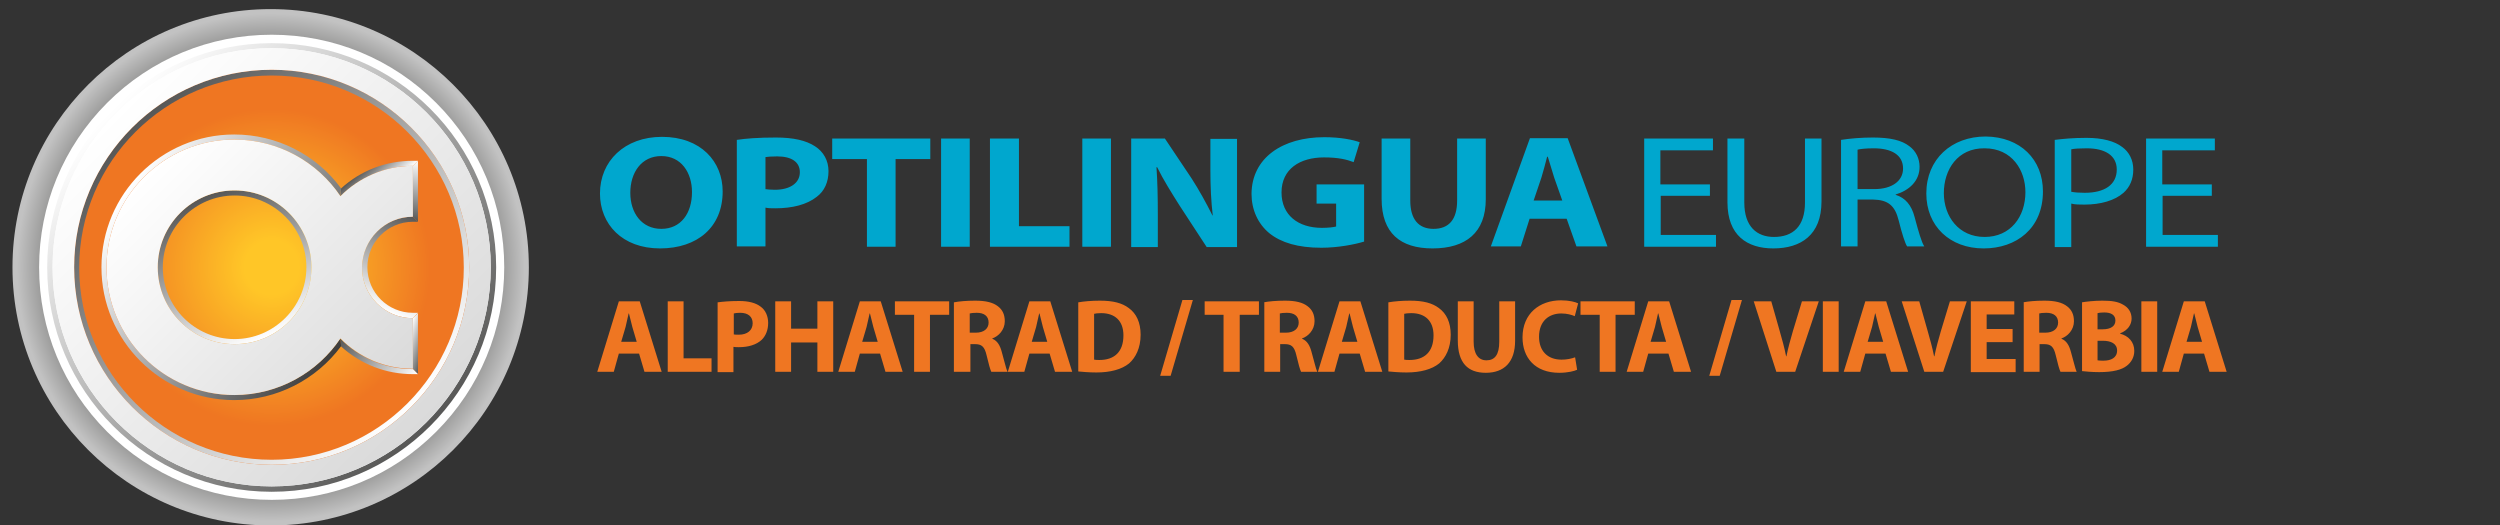 <svg version="1.1" id="Capa_1" xmlns="http://www.w3.org/2000/svg" x="0" y="0" viewBox="0 0 741.7 155.9" style="enable-background:new 0 0 741.7 155.9" xml:space="preserve"><rect x="0" y="0" width="741.7" height="155.9" fill="#333333" stroke="none"/><style>.st0{fill:#00a7ce}.st1{fill:#ef7622}</style><path class="st0" d="M195.8 73.7c-11.2 0-17.8-7.2-17.8-16.3 0-9.6 7.3-16.8 18.4-16.8 11.6 0 18 7.4 18 16.2 0 10.6-7.5 16.9-18.6 16.9zm.4-5.8c5.8 0 9.1-4.6 9.1-10.9 0-5.8-3.2-10.7-9.1-10.7s-9.2 4.9-9.2 10.9 3.4 10.7 9.2 10.7zM218.6 41.5c2.6-.4 6.3-.7 11.6-.7s9 .9 11.6 2.6c2.5 1.6 4 4.2 4 7.4s-1.2 5.9-3.5 7.6c-2.9 2.3-7.2 3.4-12.3 3.4-1.1 0-2.1 0-2.9-.2v11.5h-8.5V41.5zm8.4 14.6c.7.1 1.6.2 2.9.2 4.5 0 7.4-2 7.4-5.2 0-3-2.4-4.7-6.7-4.7-1.7 0-2.9.1-3.5.2v9.5zM257.1 47.2h-10.2v-6.1H276v6.1h-10.3v26h-8.5v-26zM287.7 41.1v32.1h-8.5V41.1h8.5zM293.8 41.1h8.5v26h15v6.1h-23.6V41.1zM329.6 41.1v32.1h-8.5V41.1h8.5zM335.6 73.2V41.1h10l7.9 11.8c2.2 3.4 4.4 7.4 6.2 11h.1c-.5-4.2-.7-8.6-.7-13.4v-9.3h7.9v32.1h-9l-8.1-12.4c-2.2-3.5-4.8-7.6-6.6-11.3h-.2c.3 4.3.4 8.8.4 14v9.7h-7.9zM404.6 71.7c-2.6.8-7.6 1.8-12.6 1.8-6.9 0-11.9-1.5-15.4-4.3-3.4-2.8-5.3-7-5.3-11.7.1-10.7 9.2-16.8 21.6-16.8 4.9 0 8.6.8 10.5 1.5l-1.8 5.9c-2.1-.8-4.6-1.4-8.8-1.4-7.1 0-12.6 3.4-12.6 10.4 0 6.7 4.9 10.5 12 10.5 1.9 0 3.5-.2 4.2-.4v-6.8h-5.8v-5.7h14.1v17zM418.4 41.1v18.4c0 5.6 2.5 8.4 6.9 8.4 4.5 0 7-2.7 7-8.4V41.1h8.5v18c0 9.9-5.9 14.6-15.8 14.6-9.5 0-15.1-4.5-15.1-14.7V41.1h8.5zM453.8 64.9l-2.6 8.2h-8.9L453.9 41h11.2l11.8 32.1h-9.2l-2.9-8.2h-11zm9.7-5.4-2.4-6.8c-.6-1.9-1.3-4.3-1.9-6.2h-.2c-.5 1.9-1.1 4.3-1.7 6.2l-2.3 6.8h8.5zM507.4 58.1h-14.7v11.6h16.4v3.5h-21.3V41.1h20.4v3.5h-15.6v10.1h14.7v3.4zM517.5 41.1v19c0 7.2 3.8 10.2 8.8 10.2 5.6 0 9.2-3.1 9.2-10.2v-19h4.9v18.7c0 9.9-6.1 13.9-14.3 13.9-7.7 0-13.6-3.8-13.6-13.7V41.1h5zM546.2 41.5c2.5-.4 6-.7 9.4-.7 5.2 0 8.6.8 10.9 2.6 1.9 1.4 3 3.6 3 6.1 0 4.2-3.1 7-7.1 8.2v.1c2.9.9 4.7 3.1 5.6 6.5 1.2 4.5 2.1 7.6 2.9 8.8h-5.1c-.6-.9-1.5-3.7-2.5-7.7-1.1-4.4-3.1-6.1-7.6-6.2h-4.6v13.9h-4.9V41.5zm4.9 14.6h5c5.2 0 8.5-2.4 8.5-6.1 0-4.1-3.5-6-8.7-6-2.4 0-4 .2-4.8.4v11.7zM606.1 56.8c0 11-7.9 16.9-17.6 16.9-10 0-17-6.6-17-16.3 0-10.2 7.5-16.9 17.6-16.9 10.3.1 17 6.8 17 16.3zm-29.4.5c0 6.9 4.4 13 12.1 13 7.7 0 12.1-6 12.1-13.3 0-6.4-3.9-13-12.1-13-8-.1-12.1 6.3-12.1 13.3zM609.6 41.5c2.4-.3 5.4-.6 9.4-.6 4.8 0 8.4 1 10.6 2.7 2.1 1.5 3.3 3.9 3.3 6.7 0 2.9-1 5.2-2.9 6.9-2.6 2.3-6.8 3.5-11.6 3.5-1.5 0-2.8 0-3.9-.3v12.9h-4.9V41.5zm4.9 15.4c1.1.2 2.4.3 4 .3 5.9 0 9.5-2.4 9.5-6.9 0-4.2-3.5-6.3-8.9-6.3-2.1 0-3.8.1-4.6.3v12.6zM656.3 58.1h-14.7v11.6H658v3.5h-21.3V41.1h20.4v3.5h-15.6v10.1h14.7v3.4z"/><g><path class="st1" d="m183.6 104.9-1.5 5.4h-4.9l6.4-20.9h6.2l6.5 20.9h-5.1l-1.6-5.4h-6zm5.3-3.5-1.3-4.4-1-4h-.1c-.3 1.2-.6 2.8-.9 4l-1.3 4.4h4.6zM198.1 89.4h4.7v16.9h8.3v4h-13V89.4zM212.9 89.7c1.5-.2 3.5-.4 6.4-.4 2.9 0 5 .6 6.4 1.7 1.4 1 2.2 2.8 2.2 4.8 0 2.1-.7 3.8-1.9 5-1.6 1.5-4 2.2-6.8 2.2-.6 0-1.2 0-1.6-.1v7.5h-4.7V89.7zm4.7 9.5c.4.1.9.1 1.6.1 2.5 0 4.1-1.3 4.1-3.4 0-1.9-1.3-3.1-3.7-3.1-.9 0-1.6.1-1.9.2v6.2zM234.7 89.4v8.1h7.8v-8.1h4.7v20.9h-4.7v-8.7h-7.8v8.7H230V89.4h4.7zM255.1 104.9l-1.5 5.4h-4.9l6.4-20.9h6.2l6.5 20.9h-5.1l-1.6-5.4h-6zm5.3-3.5-1.3-4.4-1-4h-.1c-.3 1.2-.6 2.8-.9 4l-1.3 4.4h4.6zM271.1 93.4h-5.6v-4h16.1v4h-5.7v16.9h-4.7V93.4zM283 89.7c1.5-.3 3.8-.5 6.3-.5 3.1 0 5.3.5 6.8 1.7 1.3 1 2 2.4 2 4.4 0 2.6-1.9 4.5-3.7 5.1v.1c1.5.6 2.3 2 2.8 3.9.7 2.4 1.3 5.1 1.7 5.9h-4.8c-.3-.6-.8-2.3-1.4-4.9-.6-2.6-1.5-3.3-3.4-3.3h-1.4v8.2H283V89.7zm4.6 9h1.9c2.4 0 3.8-1.2 3.8-3 0-1.9-1.3-2.9-3.5-2.9-1.1 0-1.8.1-2.1.2v5.7zM305.4 104.9l-1.5 5.4H299l6.4-20.9h6.2l6.5 20.9H313l-1.6-5.4h-6zm5.3-3.5-1.3-4.4-1-4h-.1c-.3 1.2-.6 2.8-.9 4l-1.3 4.4h4.6zM319.9 89.7c1.7-.3 4-.5 6.4-.5 4 0 6.6.7 8.6 2.2 2.2 1.6 3.5 4.2 3.5 7.9 0 4-1.5 6.8-3.4 8.5-2.2 1.8-5.6 2.7-9.7 2.7-2.4 0-4.2-.2-5.4-.3V89.7zm4.7 17c.4.1 1.1.1 1.6.1 4.3 0 7.1-2.3 7.1-7.3 0-4.3-2.5-6.6-6.6-6.6-1 0-1.7.1-2.1.2v13.6zM344.2 111.5l6.6-22.5h3.1l-6.6 22.5h-3.1zM363 93.4h-5.6v-4h16.1v4h-5.7v16.9H363V93.4zM374.9 89.7c1.5-.3 3.8-.5 6.3-.5 3.1 0 5.3.5 6.8 1.7 1.3 1 2 2.4 2 4.4 0 2.6-1.9 4.5-3.7 5.1v.1c1.5.6 2.3 2 2.8 3.9.7 2.4 1.3 5.1 1.7 5.9H386c-.3-.6-.8-2.3-1.4-4.9-.6-2.6-1.5-3.3-3.4-3.3h-1.4v8.2h-4.7V89.7zm4.7 9h1.9c2.4 0 3.8-1.2 3.8-3 0-1.9-1.3-2.9-3.5-2.9-1.1 0-1.8.1-2.1.2v5.7zM397.4 104.9l-1.5 5.4H391l6.4-20.9h6.2l6.5 20.9H405l-1.6-5.4h-6zm5.3-3.5-1.3-4.4-1-4h-.1c-.3 1.2-.6 2.8-.9 4l-1.3 4.4h4.6zM411.9 89.7c1.7-.3 4-.5 6.4-.5 4 0 6.6.7 8.6 2.2 2.2 1.6 3.5 4.2 3.5 7.9 0 4-1.5 6.8-3.4 8.5-2.2 1.8-5.6 2.7-9.7 2.7-2.4 0-4.2-.2-5.4-.3V89.7zm4.7 17c.4.1 1.1.1 1.6.1 4.3 0 7.1-2.3 7.1-7.3 0-4.3-2.5-6.6-6.6-6.6-1 0-1.7.1-2.1.2v13.6zM437.2 89.4v12c0 3.6 1.4 5.5 3.8 5.5 2.5 0 3.8-1.7 3.8-5.5v-12h4.7v11.7c0 6.4-3.3 9.5-8.7 9.5-5.3 0-8.3-2.9-8.3-9.6V89.4h4.7zM467.9 109.7c-.8.4-2.8.9-5.3.9-7.2 0-10.9-4.5-10.9-10.5 0-7.1 5.1-11 11.4-11 2.5 0 4.3.5 5.1.9l-1 3.8c-.9-.4-2.3-.8-4-.8-3.7 0-6.6 2.3-6.6 6.9 0 4.2 2.5 6.8 6.7 6.8 1.5 0 3-.3 4-.7l.6 3.7zM474.5 93.4h-5.6v-4H485v4h-5.7v16.9h-4.7V93.4zM489 104.9l-1.5 5.4h-4.9l6.4-20.9h6.2l6.5 20.9h-5.1l-1.6-5.4h-6zm5.3-3.5L493 97l-1-4h-.1c-.3 1.2-.6 2.8-.9 4l-1.3 4.4h4.6zM507.1 111.5l6.6-22.5h3.1l-6.6 22.5h-3.1zM527 110.3l-6.7-20.9h5.2l2.5 8.8c.7 2.5 1.4 4.9 1.9 7.5h.1c.5-2.5 1.2-5 1.9-7.4l2.7-8.9h5l-7 20.9H527zM545.5 89.4v20.9h-4.7V89.4h4.7zM553.4 104.9l-1.5 5.4H547l6.4-20.9h6.2l6.5 20.9H561l-1.6-5.4h-6zm5.3-3.5-1.3-4.4-1-4h-.1c-.3 1.2-.6 2.8-.9 4l-1.3 4.4h4.6zM570.9 110.3l-6.7-20.9h5.2l2.5 8.8c.7 2.5 1.4 4.9 1.9 7.5h.1c.5-2.5 1.2-5 1.9-7.4l2.7-8.9h5l-7 20.9h-5.6zM597.1 101.5h-7.7v5h8.6v3.9h-13.3v-21h12.9v3.9h-8.2v4.3h7.7v3.9zM600.2 89.7c1.5-.3 3.8-.5 6.3-.5 3.1 0 5.3.5 6.8 1.7 1.3 1 2 2.4 2 4.4 0 2.6-1.9 4.5-3.7 5.1v.1c1.5.6 2.3 2 2.8 3.9.7 2.4 1.3 5.1 1.7 5.9h-4.8c-.3-.6-.8-2.3-1.4-4.9-.6-2.6-1.5-3.3-3.4-3.3h-1.4v8.2h-4.7V89.7zm4.7 9h1.9c2.4 0 3.8-1.2 3.8-3 0-1.9-1.3-2.9-3.5-2.9-1.1 0-1.8.1-2.1.2v5.7zM617.6 89.7c1.2-.2 3.7-.5 6.1-.5 2.9 0 4.7.3 6.2 1.2 1.5.8 2.5 2.2 2.5 4.1 0 1.8-1.1 3.5-3.4 4.4v.1c2.4.6 4.2 2.4 4.2 5.1 0 1.9-.9 3.4-2.2 4.4-1.5 1.2-4.1 1.9-8.2 1.9-2.3 0-4.1-.2-5.1-.3V89.7zm4.7 8h1.5c2.5 0 3.8-1 3.8-2.6s-1.2-2.4-3.3-2.4c-1.1 0-1.6.1-2 .2v4.8zm0 9.2c.5.1 1 .1 1.8.1 2.1 0 4-.8 4-3 0-2.1-1.9-2.9-4.2-2.9h-1.6v5.8zM640 89.4v20.9h-4.7V89.4h4.7zM647.9 104.9l-1.5 5.4h-4.9l6.4-20.9h6.2l6.5 20.9h-5.1l-1.6-5.4h-6zm5.4-3.5L652 97l-1-4h-.1c-.3 1.2-.6 2.8-.9 4l-1.3 4.4h4.6z"/></g><radialGradient id="SVGID_1_" cx="80.346" cy="79.334" r="76.607" gradientUnits="userSpaceOnUse"><stop offset=".648" style="stop-color:#000"/><stop offset=".689" style="stop-color:#3b3b3a"/><stop offset=".775" style="stop-color:#797978"/><stop offset=".899" style="stop-color:#cccccb"/><stop offset=".982" style="stop-color:#fff"/></radialGradient><circle cx="80.3" cy="79.3" r="76.6" style="opacity:.7;fill:url(#SVGID_1_)"/><g><radialGradient id="SVGID_2_" cx="80.589" cy="79.336" r="66.364" gradientUnits="userSpaceOnUse"><stop offset=".121" style="stop-color:#ffc627"/><stop offset=".709" style="stop-color:#ef7622"/></radialGradient><path d="M147 79.3c0 36.7-29.7 66.4-66.4 66.4S14.2 116 14.2 79.3C14.2 42.7 43.9 13 80.6 13c36.6 0 66.4 29.7 66.4 66.3z" style="fill:url(#SVGID_2_)"/><path d="M80.6 148.3c-18.4 0-35.8-7.2-48.8-20.2S11.6 97.7 11.6 79.3s7.2-35.8 20.2-48.8 30.4-20.2 48.8-20.2 35.8 7.2 48.8 20.2 20.2 30.4 20.2 48.8-7.2 35.8-20.2 48.8c-13.1 13.1-30.4 20.2-48.8 20.2zm0-132.7c-35.1 0-63.7 28.6-63.7 63.7S45.5 143 80.6 143s63.7-28.6 63.7-63.7-28.6-63.7-63.7-63.7z" style="fill:#fff"/><linearGradient id="SVGID_3_" gradientUnits="userSpaceOnUse" x1="120.557" y1="100.874" x2="126.583" y2="102.717"><stop offset="0" style="stop-color:#fff"/><stop offset="1" style="stop-color:#575756"/></linearGradient><path style="fill:url(#SVGID_3_)" d="M124 92.9V111l-1.5-1.5V94.4z"/><linearGradient id="SVGID_4_" gradientUnits="userSpaceOnUse" x1="125.162" y1="47.88" x2="121.765" y2="65.353"><stop offset="0" style="stop-color:#fff"/><stop offset="1" style="stop-color:#575756"/></linearGradient><path style="fill:url(#SVGID_4_)" d="M122.5 64.3V49.2l1.5-1.5v18.1z"/><linearGradient id="SVGID_5_" gradientUnits="userSpaceOnUse" x1="112.806" y1="91.554" x2="124.1" y2="64.947"><stop offset="0" style="stop-color:#fff"/><stop offset="1" style="stop-color:#575756"/></linearGradient><path d="M122.5 94.4c-8.3 0-15.1-6.7-15.1-15s6.8-15.1 15.1-15.1l1.5 1.5h-1.5c-7.5 0-13.5 6.1-13.5 13.5 0 7.5 6.1 13.5 13.5 13.5h1.5l-1.5 1.6z" style="fill:url(#SVGID_5_)"/><linearGradient id="SVGID_6_" gradientUnits="userSpaceOnUse" x1="122.266" y1="113.553" x2="101.878" y2="99.276"><stop offset="0" style="stop-color:#fff"/><stop offset="1" style="stop-color:#575756"/></linearGradient><path d="M124 111h-1.5c-8 0-15.4-2.9-21.3-8.2l-.2-2.3c5.5 5.6 13.1 9 21.5 9l1.5 1.5z" style="fill:url(#SVGID_6_)"/><linearGradient id="SVGID_7_" gradientUnits="userSpaceOnUse" x1="114.986" y1="55.743" x2="109.147" y2="49.027"><stop offset="0" style="stop-color:#fff"/><stop offset="1" style="stop-color:#575756"/></linearGradient><path d="M122.5 49.2c-8.4 0-16 3.5-21.5 9l.2-2.3c5.8-5.3 13.3-8.2 21.3-8.2h1.5l-1.5 1.5z" style="fill:url(#SVGID_7_)"/><linearGradient id="SVGID_8_" gradientUnits="userSpaceOnUse" x1="36.899" y1="57.292" x2="102.219" y2="101.351"><stop offset="0" style="stop-color:#fff"/><stop offset="1" style="stop-color:#3c3c3b"/></linearGradient><path d="M101 58.2c-6.8-10.1-18.4-16.8-31.5-16.8-20.9 0-37.9 17-37.9 37.9s17 37.9 37.9 37.9c13.1 0 24.7-6.7 31.5-16.8l.2 2.3c-7.4 10-19.2 16-31.7 16-21.7 0-39.4-17.7-39.4-39.4s17.7-39.4 39.4-39.4c12.5 0 24.3 5.9 31.7 16l-.2 2.3z" style="fill:url(#SVGID_8_)"/><linearGradient id="SVGID_9_" gradientUnits="userSpaceOnUse" x1="78.486" y1="100.329" x2="60.664" y2="58.342"><stop offset="0" style="stop-color:#fff"/><stop offset="1" style="stop-color:#575756"/></linearGradient><path d="M69.6 102.1c-12.6 0-22.8-10.2-22.8-22.8 0-12.6 10.2-22.8 22.8-22.8 12.6 0 22.8 10.2 22.8 22.8 0 12.6-10.2 22.8-22.8 22.8zm0-44.1c-11.7 0-21.3 9.6-21.3 21.3 0 11.7 9.5 21.3 21.3 21.3 11.7 0 21.3-9.6 21.3-21.3 0-11.7-9.6-21.3-21.3-21.3z" style="fill:url(#SVGID_9_)"/><linearGradient id="SVGID_10_" gradientUnits="userSpaceOnUse" x1="33.54" y1="32.283" x2="127.644" y2="126.388"><stop offset="0" style="stop-color:#fff"/><stop offset="1" style="stop-color:#575756"/></linearGradient><path d="M80.6 12.8C43.9 12.8 14 42.6 14 79.3s29.9 66.6 66.6 66.6c36.7 0 66.6-29.9 66.6-66.6 0-36.7-29.9-66.5-66.6-66.5zm0 131.5c-35.8 0-65-29.2-65-65s29.2-65 65-65 65 29.2 65 65c0 35.9-29.2 65-65 65z" style="fill:url(#SVGID_10_)"/><linearGradient id="SVGID_11_" gradientUnits="userSpaceOnUse" x1="121.303" y1="121.496" x2="39.875" y2="37.174"><stop offset="0" style="stop-color:#fff"/><stop offset="1" style="stop-color:#575756"/></linearGradient><path d="M80.6 20.7C48.3 20.7 22 47 22 79.3s26.3 58.6 58.6 58.6 58.6-26.3 58.6-58.6-26.3-58.6-58.6-58.6zm0 115.7c-31.5 0-57.1-25.6-57.1-57 0-31.5 25.6-57 57.1-57 31.4 0 57 25.6 57 57s-25.6 57-57 57z" style="fill:url(#SVGID_11_)"/><linearGradient id="SVGID_12_" gradientUnits="userSpaceOnUse" x1="50.157" y1="45.154" x2="118.52" y2="113.517"><stop offset="0" style="stop-color:#fff"/><stop offset="1" style="stop-color:#dadada"/></linearGradient><path d="M122.5 64.3V49.2c-8.4 0-16 3.5-21.5 9-6.8-10.1-18.4-16.8-31.5-16.8-20.9 0-37.9 17-37.9 37.9s17 37.9 37.9 37.9c13.1 0 24.7-6.7 31.5-16.8 5.5 5.6 13.1 9 21.5 9v-15c-8.3 0-15.1-6.7-15.1-15 .1-8.4 6.8-15.1 15.1-15.1zm-52.9 37.8c-12.6 0-22.8-10.2-22.8-22.8 0-12.6 10.2-22.8 22.8-22.8 12.6 0 22.8 10.2 22.8 22.8 0 12.6-10.2 22.8-22.8 22.8z" style="fill:url(#SVGID_12_)"/><linearGradient id="SVGID_13_" gradientUnits="userSpaceOnUse" x1="34.662" y1="33.403" x2="126.525" y2="125.266"><stop offset="0" style="stop-color:#fff"/><stop offset="1" style="stop-color:#dadada"/></linearGradient><path d="M80.6 144.3c-35.8 0-65-29.2-65-65s29.2-65 65-65 65 29.2 65 65c0 35.9-29.2 65-65 65zm0-123.6C48.3 20.7 22 47 22 79.3s26.3 58.6 58.6 58.6 58.6-26.3 58.6-58.6-26.3-58.6-58.6-58.6z" style="fill:url(#SVGID_13_)"/></g></svg>